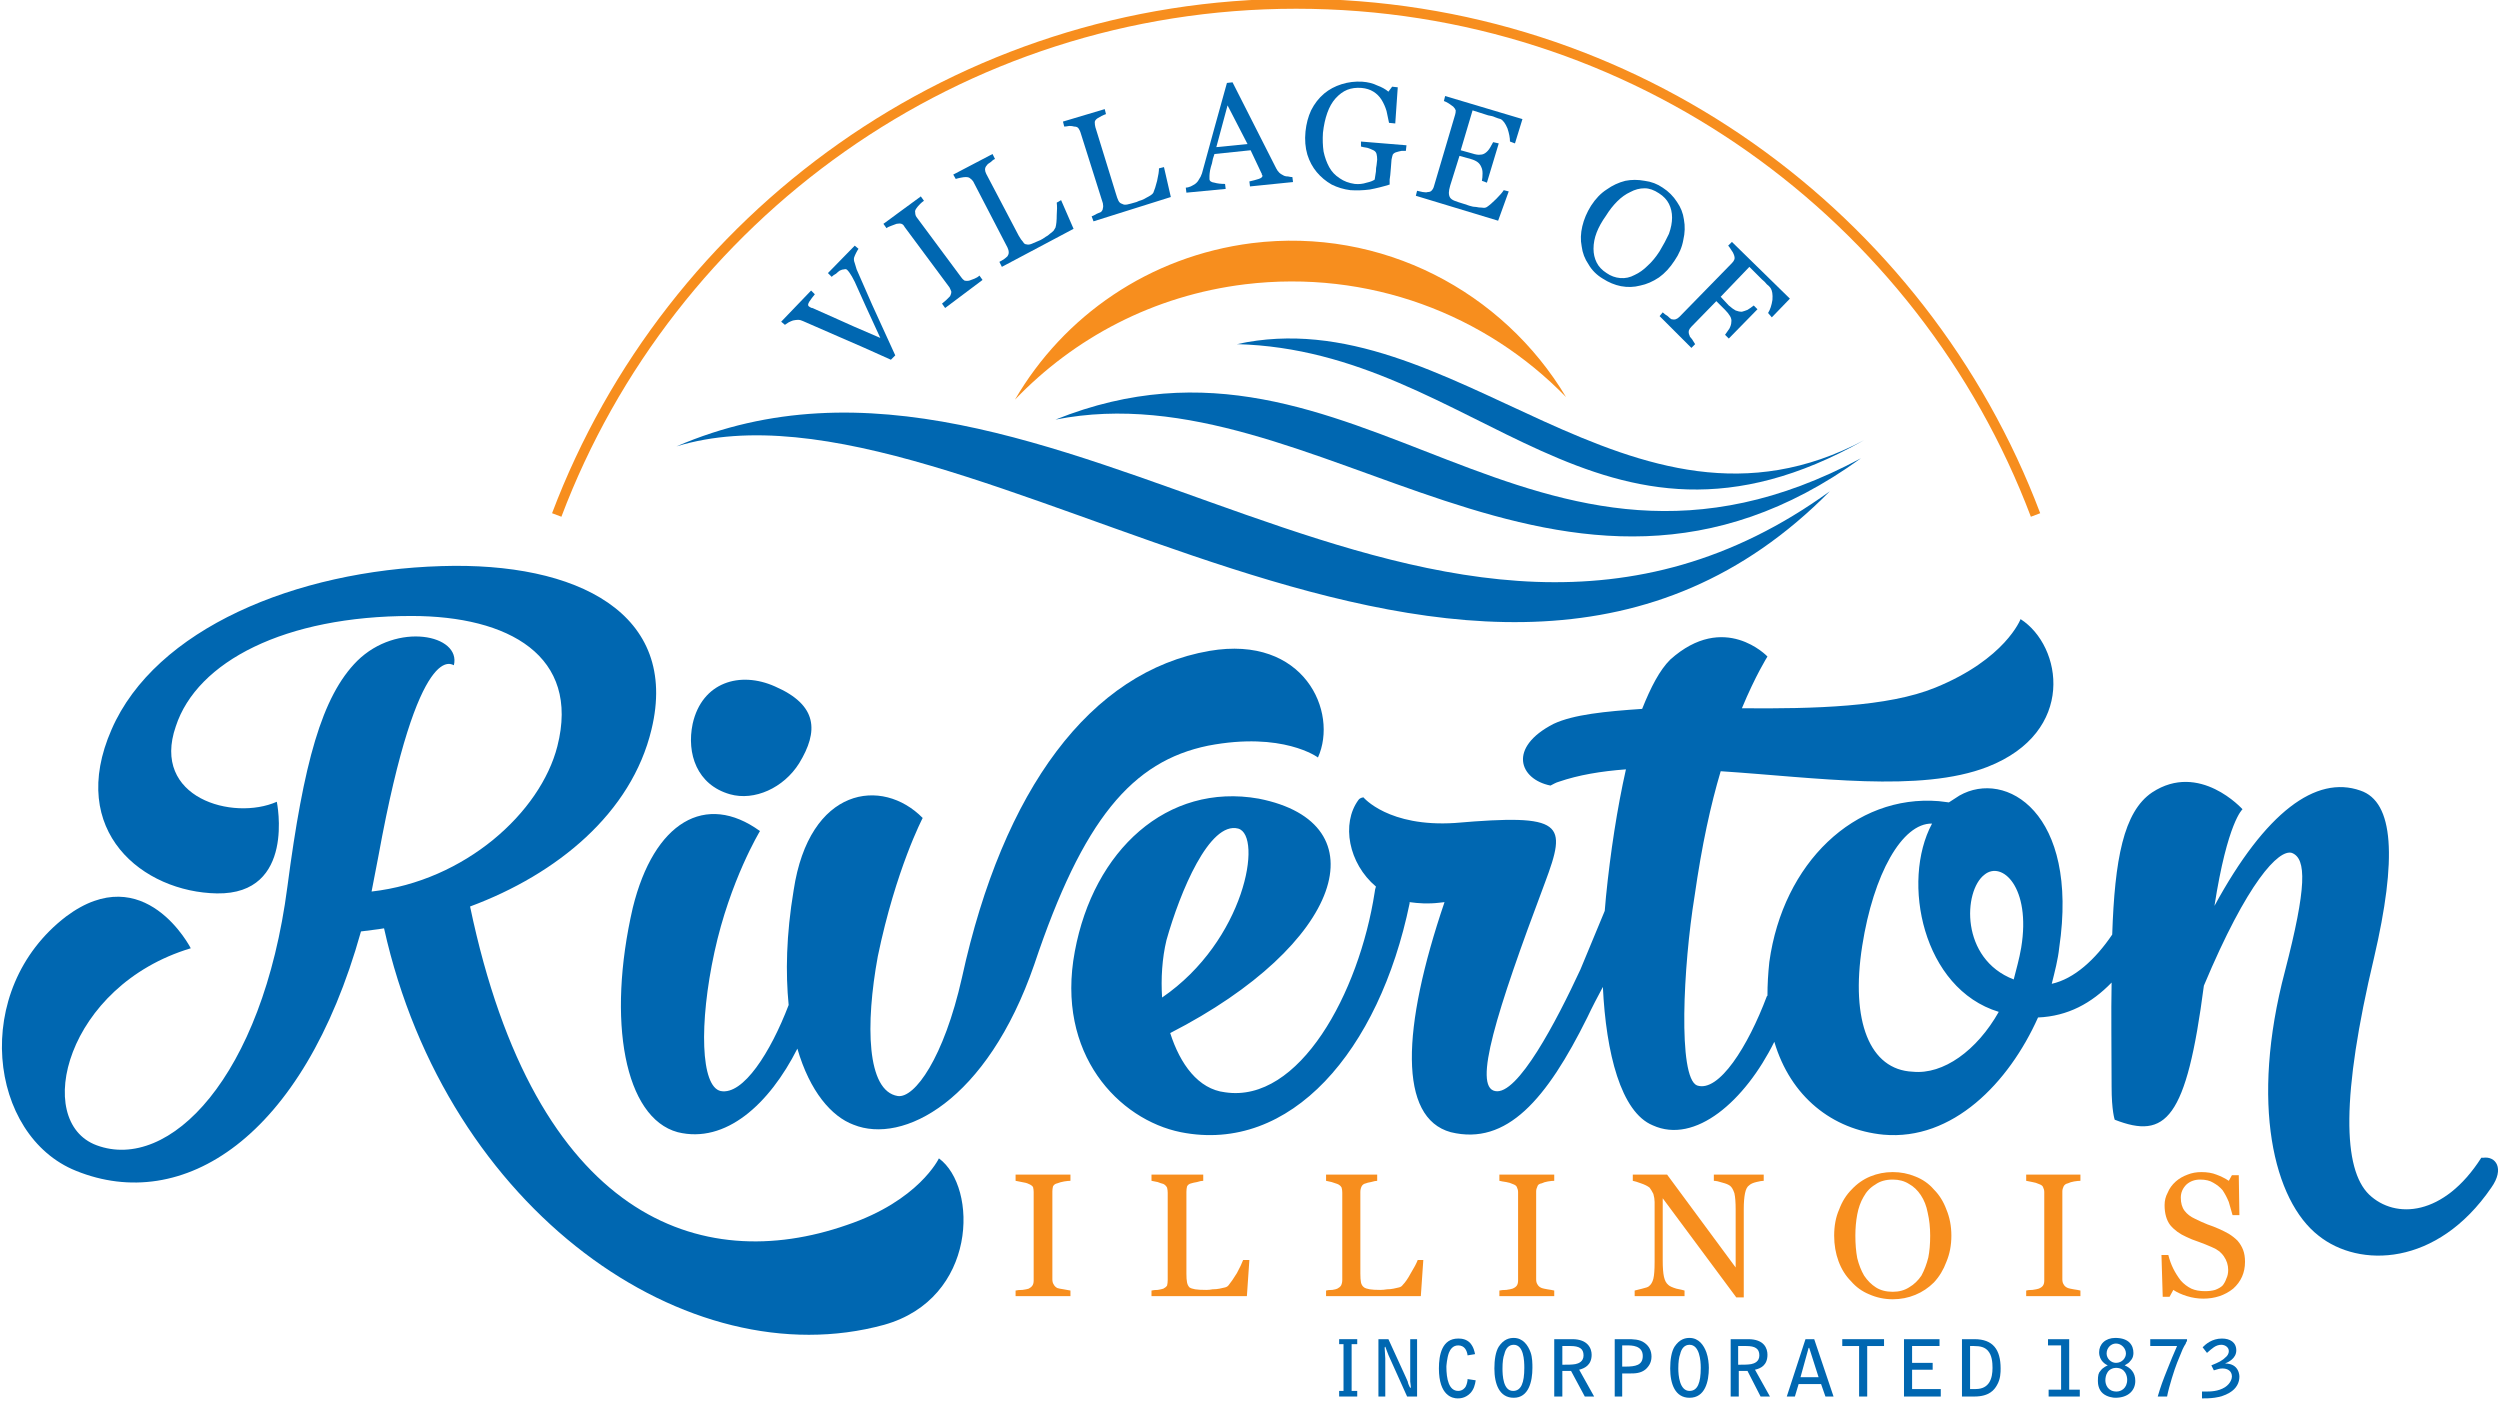 <svg version="1.2" xmlns="http://www.w3.org/2000/svg" viewBox="0 0 401 225" width="360" height="202">
	<style>
		.s0 { fill: #0067b1 } 
		.s1 { fill: #f78e1e } 
		.s2 { fill: none;stroke: #000000;stroke-width: 1.6 } 
		.s3 { fill: none;stroke: #f78e1e;stroke-width: 1.6 } 
	</style>
	<g>
		<g>
			<path class="s0" d="m137.7 39.9q-0.2 0.3-0.4 0.7-0.2 0.4-0.3 0.7-0.1 0.4 0.1 0.9 0.1 0.4 0.3 1 0.8 1.8 2.5 5.7 1.8 3.9 3.7 8.1l-0.7 0.7q-4.4-2-8.6-3.8-4.1-1.8-5.5-2.4-0.4-0.2-0.8-0.2-0.3 0-0.8 0.1-0.3 0.1-0.7 0.3-0.3 0.2-0.6 0.4l-0.6-0.5 4.8-5 0.6 0.6q-0.5 0.6-0.9 1.2-0.3 0.5-0.1 0.7 0.1 0.1 0.3 0.2 0.1 0.1 0.3 0.1 1.1 0.5 3.6 1.6 2.6 1.2 7.3 3.2-1-2.2-2.3-5-1.3-2.9-1.8-4-0.5-1-0.8-1.4-0.2-0.3-0.4-0.5-0.2-0.2-0.5-0.1-0.3 0-0.7 0.2-0.3 0.2-0.6 0.5-0.4 0.2-0.7 0.5l-0.6-0.6 4.3-4.4z"/>
			<path class="s0" d="m157.6 44.9l-6 4.5-0.5-0.7q0.2-0.2 0.7-0.6 0.4-0.4 0.6-0.6 0.2-0.4 0.2-0.7-0.1-0.3-0.3-0.7l-7.2-9.7q-0.2-0.4-0.5-0.5-0.3-0.1-0.8 0-0.3 0.1-0.8 0.3-0.6 0.2-0.8 0.4l-0.5-0.7 6-4.4 0.5 0.7q-0.3 0.2-0.6 0.5-0.4 0.4-0.6 0.7-0.3 0.4-0.2 0.7 0 0.4 0.2 0.7l7.2 9.7q0.2 0.3 0.5 0.5 0.4 0.1 0.8 0 0.3-0.1 0.8-0.3 0.5-0.2 0.8-0.5z"/>
			<path class="s0" d="m170.2 32.1l2 4.6-11.5 6.1-0.4-0.8q0.2-0.1 0.7-0.4 0.4-0.3 0.6-0.5 0.2-0.3 0.2-0.6 0-0.4-0.2-0.8l-5.5-10.6q-0.2-0.3-0.5-0.5-0.2-0.2-0.7-0.2-0.3 0-0.8 0.1-0.5 0.1-0.8 0.2l-0.4-0.7 6.3-3.3 0.4 0.8q-0.3 0.1-0.7 0.5-0.5 0.3-0.6 0.5-0.3 0.3-0.3 0.7 0 0.3 0.2 0.7l5.2 9.9q0.4 0.7 0.7 1 0.2 0.4 0.6 0.4 0.3 0.1 0.8-0.1 0.5-0.2 1.4-0.6 0.4-0.2 0.8-0.5 0.4-0.2 0.7-0.5 0.3-0.2 0.6-0.5 0.2-0.3 0.3-0.5 0.2-0.7 0.2-2 0.1-1.2 0-2z"/>
			<path class="s0" d="m186.7 26.8l1.1 4.8-12.4 3.9-0.3-0.8q0.3-0.1 0.8-0.4 0.5-0.2 0.7-0.3 0.3-0.3 0.3-0.6 0.1-0.3 0-0.8l-3.6-11.4q-0.1-0.3-0.3-0.6-0.2-0.3-0.7-0.3-0.3-0.1-0.8-0.1-0.5 0.1-0.8 0.1l-0.2-0.8 6.7-2 0.2 0.8q-0.3 0.1-0.7 0.3-0.5 0.3-0.7 0.4-0.4 0.3-0.4 0.6 0 0.4 0.1 0.8l3.3 10.7q0.2 0.7 0.4 1.1 0.2 0.4 0.6 0.5 0.3 0.2 0.8 0.1 0.5-0.1 1.5-0.4 0.4-0.2 0.8-0.3 0.5-0.2 0.8-0.4 0.4-0.2 0.7-0.4 0.3-0.2 0.4-0.4 0.3-0.7 0.6-1.9 0.3-1.3 0.3-2z"/>
			<path fill-rule="evenodd" class="s0" d="m207.4 29.2l-6.9 0.7-0.1-0.8q0.9-0.2 1.5-0.4 0.6-0.2 0.6-0.5 0-0.1-0.1-0.2 0-0.2-0.1-0.3l-1.7-3.6-5.8 0.6q-0.3 0.8-0.4 1.5-0.2 0.6-0.3 1.1-0.1 0.6-0.1 0.9 0 0.3 0 0.5 0 0.5 0.8 0.6 0.7 0.2 1.7 0.2l0.1 0.8-6.3 0.6-0.1-0.8q0.3 0 0.8-0.2 0.4-0.2 0.7-0.4 0.4-0.3 0.6-0.7 0.3-0.4 0.5-1 0.9-3.3 2-7.3 1.1-4 2-7.2l0.9-0.1 7 13.8q0.2 0.4 0.5 0.7 0.2 0.2 0.6 0.4 0.3 0.2 0.8 0.2 0.4 0.1 0.7 0.1zm-7.3-6.1l-3.2-6.2-1.8 6.7z"/>
			<path class="s0" d="m225.5 24.2q-0.3 0-0.7 0-0.5 0.1-0.8 0.2-0.4 0.1-0.6 0.4-0.1 0.3-0.2 0.8l-0.1 1.3q-0.1 1.4-0.2 1.9 0 0.5 0 0.8-1.6 0.5-3.2 0.8-1.6 0.2-3.1 0.1-1.6-0.2-3-0.9-1.4-0.8-2.4-2-1-1.2-1.5-2.8-0.5-1.7-0.3-3.7 0.2-1.9 0.9-3.4 0.8-1.6 2.1-2.7 1.2-1 2.8-1.5 1.6-0.5 3.3-0.4 1.4 0.1 2.4 0.6 1.1 0.4 1.8 1l0.6-0.8 0.9 0.1-0.4 5.8-1-0.1q-0.2-0.9-0.4-1.9-0.3-1-0.8-1.8-0.5-0.8-1.3-1.3-0.8-0.5-1.9-0.6-1.3-0.1-2.3 0.3-1 0.4-1.9 1.4-0.8 0.9-1.3 2.3-0.5 1.4-0.7 3.2-0.1 1.6 0.1 3 0.3 1.4 0.9 2.5 0.6 1.1 1.7 1.8 1 0.7 2.4 0.9 1 0.1 1.9-0.2 0.9-0.2 1.3-0.5 0.1-0.6 0.2-1.3 0-0.6 0.1-1l0.1-0.9q0-0.5-0.1-0.9-0.1-0.4-0.5-0.6-0.4-0.2-1-0.4-0.7-0.1-1-0.2v-0.8l7.3 0.6z"/>
			<path class="s0" d="m242 30.7l-1.7 4.7-13.2-4 0.2-0.8q0.4 0.1 0.9 0.2 0.6 0.1 0.8 0 0.4 0 0.6-0.2 0.3-0.3 0.4-0.7l3.4-11.5q0.1-0.3 0.1-0.7-0.1-0.3-0.4-0.6-0.3-0.2-0.7-0.5-0.5-0.3-0.8-0.4l0.2-0.8 12.4 3.7-1.2 3.9-0.8-0.3q0-0.9-0.4-2.1-0.5-1.2-1.1-1.5-0.4-0.1-0.9-0.3-0.4-0.2-1.1-0.3l-2.5-0.8-1.9 6.4 1.8 0.5q0.9 0.3 1.4 0.2 0.4 0 0.8-0.3 0.4-0.3 0.7-0.8 0.3-0.5 0.5-0.9l0.9 0.2-1.9 6.3-0.8-0.3q0.1-0.5 0.1-1.2 0-0.6-0.2-1-0.2-0.5-0.6-0.8-0.4-0.3-1.1-0.5l-1.8-0.5-1.5 4.8q-0.2 0.7-0.2 1.1 0 0.5 0.2 0.8 0.2 0.3 0.7 0.5 0.5 0.2 1.5 0.5 0.3 0.1 0.9 0.3 0.6 0.2 1.1 0.2 0.4 0.1 0.9 0.1 0.5 0.1 0.8-0.1 0.6-0.4 1.5-1.3 0.9-0.9 1.2-1.4z"/>
			<path fill-rule="evenodd" class="s0" d="m270.1 35.2q0.3 1.6-0.1 3.3-0.3 1.7-1.4 3.3-1.1 1.7-2.5 2.7-1.5 1-3 1.3-1.5 0.4-3.1 0.1-1.5-0.3-2.9-1.2-1.5-0.9-2.3-2.3-0.9-1.3-1.1-2.9-0.3-1.5 0.1-3.2 0.4-1.7 1.4-3.3 1.1-1.7 2.5-2.6 1.4-1 3-1.4 1.5-0.3 3.1 0 1.6 0.2 2.9 1.1 1.4 0.9 2.3 2.3 0.9 1.3 1.1 2.8zm-7.9 8.9q1.1-0.5 2.1-1.5 1-0.9 1.9-2.3 0.9-1.5 1.5-2.8 0.5-1.4 0.5-2.6 0-1.2-0.5-2.2-0.5-1-1.6-1.7-1.2-0.8-2.3-0.8-1.2 0-2.3 0.6-1.1 0.5-2.1 1.5-1 1-1.8 2.3-1 1.4-1.5 2.7-0.5 1.3-0.5 2.6 0 1.2 0.5 2.2 0.5 1 1.6 1.7 1 0.7 2.2 0.8 1.2 0.1 2.3-0.5z"/>
			<path class="s0" d="m284.2 50.9l-0.6-0.7q0.5-0.8 0.7-2.1 0.1-1.3-0.3-1.9-0.2-0.3-0.6-0.6-0.3-0.4-0.8-0.8l-2-2-4.6 4.8 1.3 1.4q0.7 0.6 1.1 0.8 0.5 0.2 1 0.2 0.4-0.1 0.9-0.3 0.5-0.3 1-0.7l0.6 0.6-4.6 4.7-0.6-0.6q0.3-0.4 0.7-1 0.3-0.6 0.3-1 0.1-0.5-0.2-1-0.3-0.5-0.8-1l-1.4-1.4-4 4.1q-0.3 0.3-0.4 0.6-0.1 0.4 0.1 0.8 0 0.2 0.4 0.6 0.3 0.5 0.5 0.8l-0.6 0.6-5.1-5.1 0.5-0.6q0.3 0.3 0.8 0.6 0.4 0.4 0.6 0.5 0.4 0.1 0.7 0 0.3-0.1 0.6-0.4l8.4-8.6q0.3-0.3 0.4-0.6 0.1-0.3-0.1-0.8-0.1-0.3-0.4-0.7-0.3-0.5-0.5-0.7l0.6-0.6 9.3 9.1z"/>
		</g>
		<g>
			<path class="s0" d="m150.6 185.8c0 0-3.2 6.8-14.8 10.7-23.3 8.1-49.9-0.9-60.4-51.1 14-5.2 25.9-15 29.1-28.4 4.5-18.6-11.9-26.9-33.7-26.2-23.4 0.7-45.9 10.1-52.9 26.2-7.2 16.4 5.1 26.1 16.9 26.3 12.7 0.2 9.6-14.7 9.6-14.7-7 3.1-20.2-0.6-16.2-12.1 3.4-10.4 17.5-17.7 37.8-17.7 15.6 0 27.1 6.4 23.4 20.9-2.7 10.6-14.8 21.6-29.8 23.3l1.1-5.7c6.5-35.7 12-30.5 12.1-30.6 1.2-4.9-9.1-7-15.5-0.7-5.7 5.7-8.6 16.4-11.2 36.2-4 30.7-19 45.8-30.6 41.5-10.3-3.8-4.9-25.6 15.1-31.6 0 0-7.4-14.5-20-5.1-15.4 11.8-12.4 35.2 1.6 40.8 17 6.9 36.4-5.1 45.7-38.4 1.4-0.2 2.6-0.3 3.7-0.5 10.1 45.4 48.8 72.2 80.2 63.6 15-4.2 15.1-22.1 8.8-26.7z"/>
			<path class="s0" d="m117.1 127.4c3.9 1.1 8.6-1 11.1-5 3.1-5.1 3-9.3-3.9-12.3-5.6-2.5-11.7-0.7-13.2 6-1 4.8 0.7 9.8 6 11.3z"/>
			<path class="s0" d="m193.8 119.6c12-2.3 17.6 1.9 17.6 1.9 3.3-7.3-2.2-19.7-17.4-17.1-19.1 3.3-33.1 22.2-39.7 52.4-2.9 12.9-7.6 19.4-10.3 19-5-0.8-5.2-11.5-3.2-22.4 2.9-14 7.2-22.2 7.2-22.2-6.5-6.6-18.2-5-20.7 11.6-1.2 7.2-1.3 13.3-0.8 18.4-2.9 7.6-7.3 14.5-10.9 13.8-3.2-0.7-3.5-10.8-1-22.3 2.5-11.5 7.3-19.4 7.3-19.4-8.7-6.3-17-1.5-20.4 12.3-4.2 18.2-1.3 33.7 7.2 36 7.7 1.9 14.7-4.5 19.2-13.4 2 6.9 5.5 10.9 9 12.2 7.9 3.2 21.4-3.7 29-25.7 7.8-23.3 15.7-32.6 27.9-35.1z"/>
			<path fill-rule="evenodd" class="s0" d="m399.6 190.5c-8.7 12.7-21.2 12.9-27.7 7.7-7.2-5.6-11-21.2-5.4-42.4 3.5-13.5 3.5-18.1 1.1-19-2.1-0.6-7.1 4.6-14.1 21.3-2.8 21.5-6.1 24.7-14.3 21.5 0 0-0.5-1.4-0.5-5.3 0-6.1-0.1-11.7 0-16.7-3.2 3.3-7 5.4-11.8 5.6-4.7 10.5-13.7 19.8-24.8 18.8-8.2-0.8-14.9-6.1-17.5-14.9-4.7 9.5-12.7 16.5-19.5 13.4-5.1-2.1-7.5-11.6-8-22.2-0.8 1.5-1.7 3.2-2.5 4.9-6.5 13.1-12.9 20.6-21.9 18.4-8.4-2.3-7.9-16.6-1-36.9l-0.9 0.1c-1.7 0.2-3.3 0.1-4.7-0.1v0.2c-4.9 23.7-19.1 40.2-36.7 36.7-9.9-2-20.1-12.5-17-29 3-16.2 14.8-27.1 29.5-24.5 19.8 3.9 13.5 23.4-14.2 37.6 1.6 5 4.5 9 8.8 9.5 11.9 1.8 21.5-15.9 24-32.1 0-0.2 0.1-0.6 0.2-0.9-4.4-3.7-5.6-10.1-2.8-13.9 0.3-0.4 0.8-0.4 0.8-0.4 0 0 4 4.8 14.7 4.1 17.5-1.5 18 0 14.4 9.6-7.9 21-11.5 32.7-8 33.4 3.6 0.8 9.9-11.3 13.7-19.5l3.9-9.4q0.1-1.2 0.2-2.3c0.7-7 1.8-14.2 3.2-20.4-4 0.3-7.6 0.9-10.8 2-0.4 0.1-0.9 0.4-1.3 0.6-5-1-6.9-6.1 0.5-9.9 3.2-1.5 8.3-2 14.2-2.4 1.4-3.5 2.8-6.2 4.5-7.9 8.7-7.8 15.6-0.5 15.6-0.5 0 0-1.9 3-4.1 8.3 11.6 0.1 23.4-0.2 31-3.3 11.3-4.6 13.7-11 13.7-11 6.7 4.3 9 18.1-5.3 23.7-10.8 4.2-27.5 1.7-42.8 0.7-1.6 5.4-3 11.7-4.2 20.1-1.8 11.1-2.7 29 0.4 30.3 3.5 1.2 8.2-6.3 11.2-14.3 0 0 0 0 0.1-0.1q0 0 0 0 0-2.6 0.3-5.4c2.2-15.9 13.7-26.9 27.2-25.8l1.6 0.2 1.7-1.1c7.4-4.2 19.2 2.7 16 24.4-0.2 1.9-0.7 3.8-1.2 5.8 3.6-0.8 7-3.9 9.7-7.9 0.4-12 1.8-19.7 6.4-22.8 7.6-5 14.5 2.7 14.5 2.7 0 0-2.4 2-4.5 15.5 8.2-15.1 16.3-21 23.4-18.5 5.4 1.8 5.9 10.9 2.2 26.8-5.3 22.3-5 33.9-0.8 38 4.2 4 12 3.5 18-5.9h0.3c2-0.3 3.5 1.7 1.3 4.8zm-213.2-30.5c13.3-9.1 16.2-26 12.2-27.1-4.6-1.2-9.3 10.1-11.5 17.9-0.7 2.9-0.9 6.2-0.7 9.2zm134.2 2.3c-12.2-3.7-15.7-20.9-10.7-30.2-4.8-0.1-9.4 8.1-11.2 19.6-1.9 12.1 1.2 19.9 8.1 20.2 4.9 0.5 10.3-3.4 13.8-9.6zm-2.3-22c-3.4 2.6-3.9 13.5 4.7 16.8 0.4-1.6 0.9-3.3 1.2-5.1 1.6-9.7-3.1-14-5.9-11.7z"/>
		</g>
		<g>
			<path class="s1" d="m171.7 207.9h-8.8v-0.9q0.4-0.1 1.1-0.1 0.7-0.1 1-0.2 0.4-0.2 0.6-0.5 0.2-0.3 0.2-0.8v-14.2q0-0.4-0.1-0.8-0.2-0.3-0.7-0.5-0.4-0.2-1.1-0.3-0.6-0.1-1-0.2v-1h8.8v1q-0.4 0-1 0.1-0.6 0.1-1.1 0.3-0.5 0.1-0.7 0.5-0.1 0.4-0.1 0.8v14.1q0 0.5 0.2 0.8 0.2 0.4 0.6 0.6 0.3 0.1 1 0.2 0.6 0.1 1.1 0.2c0 0 0 0.9 0 0.9z"/>
			<path class="s1" d="m200.4 202.1l-0.4 5.8h-15.3v-0.9q0.4-0.1 1-0.1 0.6-0.1 0.9-0.2 0.4-0.2 0.6-0.5 0.1-0.4 0.1-0.9v-14q0-0.4-0.1-0.8-0.2-0.4-0.6-0.6-0.4-0.1-0.9-0.3-0.6-0.1-1-0.2v-1h8.3v1q-0.4 0-1 0.2-0.6 0.1-0.9 0.2-0.5 0.1-0.7 0.5-0.1 0.4-0.1 0.9v13.1q0 0.9 0.1 1.4 0.1 0.5 0.4 0.8 0.3 0.2 0.9 0.3 0.6 0.1 1.8 0.1 0.5 0 1-0.1 0.6 0 1.1-0.1 0.5-0.1 0.9-0.2 0.4-0.1 0.6-0.4 0.5-0.6 1.3-1.9 0.7-1.3 1-2.1z"/>
			<path class="s1" d="m228.3 202.1l-0.4 5.8h-15.2v-0.9q0.3-0.1 1-0.1 0.6-0.1 0.8-0.2 0.4-0.2 0.6-0.5 0.2-0.4 0.2-0.9v-14q0-0.4-0.1-0.8-0.2-0.4-0.7-0.6-0.3-0.1-0.9-0.3-0.5-0.1-0.9-0.2v-1h8.2v1q-0.3 0-1 0.2-0.6 0.1-0.8 0.2-0.5 0.1-0.7 0.5-0.2 0.4-0.2 0.9v13.1q0 0.9 0.1 1.4 0.1 0.5 0.5 0.8 0.3 0.2 0.9 0.3 0.6 0.1 1.7 0.1 0.5 0 1.1-0.1 0.5 0 1-0.1 0.5-0.1 0.9-0.2 0.4-0.1 0.6-0.4 0.6-0.6 1.3-1.9 0.8-1.3 1.1-2.1z"/>
			<path class="s1" d="m249.3 207.9h-8.8v-0.9q0.4-0.1 1.1-0.1 0.7-0.1 1-0.2 0.5-0.2 0.7-0.5 0.2-0.3 0.2-0.8v-14.2q0-0.4-0.2-0.8-0.1-0.3-0.7-0.5-0.4-0.2-1-0.3-0.7-0.1-1.1-0.2v-1h8.8v1q-0.4 0-1 0.1-0.6 0.1-1 0.3-0.6 0.1-0.7 0.5-0.2 0.4-0.2 0.8v14.1q0 0.5 0.2 0.8 0.2 0.4 0.7 0.6 0.3 0.1 0.9 0.2 0.7 0.1 1.1 0.2c0 0 0 0.9 0 0.9z"/>
			<path class="s1" d="m282.9 189.4q-0.4 0-1.2 0.2-0.8 0.2-1.1 0.5-0.5 0.3-0.7 1.3-0.2 1-0.2 2.5v14.2h-1.2l-11.8-15.9v10q0 1.7 0.2 2.6 0.2 0.9 0.7 1.3 0.3 0.3 1.3 0.6 1 0.2 1.3 0.3v0.9h-8v-0.9q0.4-0.1 1.2-0.3 0.9-0.2 1.1-0.4 0.5-0.4 0.7-1.2 0.2-0.8 0.2-2.7v-9.6q0-0.6-0.2-1.3-0.3-0.6-0.6-1-0.5-0.4-1.4-0.7-0.8-0.3-1.3-0.4v-1h5.5l11 14.9v-9.3q0-1.7-0.2-2.6-0.3-0.9-0.7-1.2-0.4-0.3-1.2-0.5-0.9-0.3-1.4-0.3v-1h8c0 0 0 1 0 1z"/>
			<path fill-rule="evenodd" class="s1" d="m310.2 190.8q1.3 1.3 2 3.2 0.8 1.9 0.8 4.2 0 2.3-0.8 4.2-0.7 1.9-2 3.3-1.3 1.3-3 2-1.7 0.7-3.6 0.7-2 0-3.8-0.8-1.7-0.7-2.9-2.1-1.3-1.3-2-3.2-0.7-1.9-0.7-4.1 0-2.4 0.8-4.2 0.7-1.9 2-3.2 1.3-1.4 3-2.1 1.7-0.7 3.6-0.7 1.9 0 3.6 0.7 1.8 0.7 3 2.1zm-2 13.8q0.7-1.3 1.1-2.9 0.3-1.5 0.3-3.5 0-2-0.4-3.7-0.3-1.6-1.1-2.8-0.8-1.2-1.9-1.8-1.1-0.7-2.6-0.7-1.7 0-2.8 0.8-1.2 0.7-1.9 2-0.7 1.2-1 2.8-0.3 1.6-0.3 3.4 0 2 0.3 3.6 0.4 1.6 1.1 2.8 0.8 1.2 1.9 1.9 1.1 0.7 2.7 0.7 1.5 0 2.6-0.7 1.2-0.7 2-1.9z"/>
			<path class="s1" d="m333.7 207.9h-8.7v-0.9q0.3-0.1 1-0.1 0.7-0.1 1-0.2 0.5-0.2 0.7-0.5 0.2-0.3 0.2-0.8v-14.2q0-0.4-0.2-0.8-0.1-0.3-0.7-0.5-0.4-0.2-1-0.3-0.6-0.1-1-0.2v-1h8.7v1q-0.4 0-1 0.1-0.6 0.1-1 0.3-0.5 0.1-0.7 0.5-0.2 0.4-0.2 0.8v14.1q0 0.5 0.2 0.8 0.2 0.4 0.7 0.6 0.3 0.1 0.9 0.2 0.7 0.1 1.1 0.2c0 0 0 0.9 0 0.9z"/>
			<path class="s1" d="m358.9 199q0.6 0.7 0.9 1.5 0.3 0.8 0.3 1.9 0 2.6-1.9 4.3-2 1.6-4.8 1.6-1.3 0-2.6-0.4-1.3-0.4-2.2-1l-0.6 1.1h-1.1l-0.2-6.7h1.1q0.3 1.2 0.8 2.2 0.5 1 1.2 1.9 0.7 0.8 1.7 1.3 0.9 0.4 2.2 0.4 0.9 0 1.6-0.2 0.8-0.3 1.2-0.7 0.4-0.5 0.6-1.1 0.3-0.6 0.3-1.4 0-1.2-0.7-2.2-0.7-1-2-1.5-0.9-0.4-2-0.8-1.2-0.4-2-0.8-1.6-0.7-2.6-1.9-0.9-1.2-0.9-3.2 0-1.1 0.5-2 0.4-1 1.3-1.8 0.8-0.7 1.9-1.1 1-0.4 2.2-0.4 1.4 0 2.4 0.4 1.1 0.4 2 1l0.5-0.9h1.1l0.1 6.4h-1.1q-0.3-1.1-0.6-2.1-0.4-1-1-1.9-0.6-0.7-1.5-1.2-0.8-0.5-2.1-0.5-1.3 0-2.2 0.8-0.9 0.9-0.9 2.1 0 1.3 0.6 2.1 0.6 0.8 1.7 1.3 1 0.5 2 0.9 0.9 0.3 1.8 0.7 0.9 0.4 1.6 0.8 0.8 0.5 1.4 1.1z"/>
		</g>
		<path class="s2" d=""/>
		<path fill-rule="evenodd" class="s3" d="m326.5 82.6c-18.1-47.9-64.3-82-118.6-82-54.2 0-100.5 34.1-118.6 82"/>
		<path class="s2" d=""/>
		<path class="s2" d=""/>
		<g>
			<path class="s0" d="m293.5 78.8c-56.1 56.9-138.2-21.5-185-7.2 60.4-26.1 121.7 53 185 7.2z"/>
			<path class="s0" d="m298.5 73.5c-47.9 34.7-87.2-14.5-129.2-6.2 48.6-19.5 76.1 34.7 129.2 6.2z"/>
			<path class="s0" d="m299 70.6c-42.6 24.1-62-14.4-100.6-15.4 34.6-7.6 63 35.4 100.6 15.4z"/>
			<path class="s1" d="m200.8 39c20.9-2.6 40.3 7.8 50.4 24.7-12.9-13.3-31.7-20.5-51.5-18.1-14.7 1.8-27.4 8.6-36.9 18.5 7.8-13.4 21.5-23 38-25.1z"/>
		</g>
		<g>
			<g>
				<path class="s0" d="m214.8 223.1h0.7v-7.5h-0.7v-0.8h2.9v0.8h-0.9v7.5h0.9v0.9h-2.9z"/>
				<path class="s0" d="m221.1 214.8h1.6l2.7 5.9c0 0 0.4 0.9 0.4 0.9 0 0.2 0.3 0.9 0.4 1q0 0 0 0c0.1 0 0.1 0 0.1-0.1 0-0.2-0.1-0.8-0.1-0.9 0-0.6 0-1.1 0-1.4v-5.4h1.1v9.2h-1.6l-2.7-6c-0.4-0.8-0.7-1.8-0.8-2q0 0 0 0c-0.1 0.1-0.1 0.1-0.1 0.2 0 0.2 0.1 1.6 0.1 1.7v6.1h-1.1c0 0 0-9.2 0-9.2z"/>
				<path class="s0" d="m235.4 217.4c-0.1-0.8-0.5-1.6-1.5-1.6-0.9 0-1.3 0.7-1.5 1.2-0.3 0.8-0.4 2.1-0.4 2.2 0 2 0.4 3.9 1.9 3.9 0.7 0 1.1-0.5 1.2-0.7 0.2-0.4 0.3-0.9 0.3-1.2l1.3 0.2c-0.1 0.7-0.3 1.5-0.9 2.1-0.8 0.8-1.7 0.8-2 0.8-0.8 0-3-0.4-3-4.8 0-2.2 0.5-4.8 3.1-4.8 0.6 0 1.3 0.1 1.9 0.7 0.6 0.7 0.7 1.4 0.8 1.8z"/>
				<path fill-rule="evenodd" class="s0" d="m245.5 216.9c0.3 0.8 0.3 1.9 0.3 2.5 0 2.2-0.6 4.8-3 4.8-2.3 0-3.1-2.2-3.1-4.7 0-1.4 0.2-2.7 0.7-3.5 0.8-1.2 1.7-1.4 2.4-1.4 1.5 0 2.3 1.2 2.7 2.3zm-2.7-1.2c-0.8 0-1.3 0.6-1.5 1.5-0.2 0.5-0.3 1.3-0.3 2.3 0 1.1 0.1 3.6 1.7 3.6 1.3 0 1.8-1.3 1.8-3.7 0-1.2-0.1-3.7-1.7-3.7z"/>
				<path fill-rule="evenodd" class="s0" d="m249.3 214.8h2.9c2.5 0 3.1 1.5 3.1 2.5 0 1.7-1.2 2.2-2 2.4l2.4 4.3h-1.5l-2.2-4.1h-1.4v4.1h-1.3c0 0 0-9.2 0-9.2zm1.3 1.1v3c0.7 0 1.6 0 2.1-0.1 0.5-0.1 1.3-0.4 1.3-1.4 0-1.1-0.7-1.5-2.1-1.5z"/>
				<path fill-rule="evenodd" class="s0" d="m259 214.8h2c0.9 0 2 0 2.8 0.6q1.1 0.8 1.1 2.2c0 1.1-0.6 1.7-0.9 2-0.8 0.7-1.8 0.7-2.6 0.7h-1.2v3.7h-1.2zm1.2 4.4q0.3 0 0.5 0c1.6 0 2.8-0.2 2.8-1.7 0-1.7-1.8-1.7-2.5-1.7 0 0-0.8 0-0.8 0z"/>
				<path fill-rule="evenodd" class="s0" d="m273.7 216.9c0.3 0.8 0.4 1.9 0.4 2.5 0 2.2-0.6 4.8-3.1 4.8-2.3 0-3.1-2.2-3.1-4.7 0-1.4 0.2-2.7 0.7-3.5 0.8-1.2 1.7-1.4 2.4-1.4 1.5 0 2.3 1.2 2.7 2.3zm-2.7-1.2c-0.8 0-1.3 0.6-1.5 1.5-0.2 0.5-0.3 1.3-0.3 2.3 0 1.1 0.2 3.6 1.8 3.6 1.3 0 1.8-1.3 1.8-3.7 0-1.2-0.2-3.7-1.8-3.7z"/>
				<path fill-rule="evenodd" class="s0" d="m277.6 214.8h2.8c2.6 0 3.1 1.5 3.1 2.5 0 1.7-1.1 2.2-2 2.4l2.4 4.3h-1.5l-2.1-4.1h-1.4v4.1h-1.3c0 0 0-9.2 0-9.2zm1.2 1.1v3c0.7 0 1.6 0 2.1-0.1 0.5-0.1 1.3-0.4 1.3-1.4 0-1.1-0.7-1.5-2.1-1.5z"/>
				<path fill-rule="evenodd" class="s0" d="m292.1 222h-3.6l-0.6 2h-1.3l3-9.2h1.4l3.1 9.2h-1.3zm-1.9-5.8q0 0 0 0-0.1 0-0.1 0l-1.3 4.7c0 0 2.9 0 2.9 0z"/>
				<path class="s0" d="m302.2 214.8v1.1h-2.7v8.1h-1.3v-8.1h-2.7v-1.1z"/>
				<path class="s0" d="m305.4 214.8h5.7v1.1h-4.4v2.7h3.3v1.1h-3.3v3.1h4.6v1.2h-5.9c0 0 0-9.2 0-9.2z"/>
				<path fill-rule="evenodd" class="s0" d="m314.7 224v-9.2h2c3 0 4.2 1.7 4.2 4.7 0 0.6 0 1.7-0.6 2.7-0.4 0.7-1.2 1.8-3.6 1.8zm1.3-8.1v6.9h0.9c2.2 0 2.7-1.7 2.7-3.4 0-0.9-0.1-2-0.7-2.7-0.5-0.6-1.2-0.8-2.3-0.8z"/>
				<path class="s0" d="m328.6 222.9h2v-7.1h-2.1v-1h3.4v8.1h1.7v1.1h-5z"/>
				<path fill-rule="evenodd" class="s0" d="m338.1 219c-0.3-0.1-1.4-0.7-1.4-2.1 0-1.3 1-2.3 2.6-2.3 2.2 0 2.9 1.2 2.9 2.4 0 0.2 0 0.8-0.5 1.3-0.2 0.3-0.4 0.4-0.9 0.7 0.9 0.4 1.7 1.1 1.7 2.5 0 1.5-1.1 2.7-3.2 2.7-0.3 0-1.3-0.1-2-0.7-0.7-0.6-0.8-1.5-0.8-2 0-0.9 0.1-1.3 0.4-1.6 0.4-0.6 1.2-0.9 1.2-0.9 0 0 0 0 0 0zm3.1 2.3c0-0.6-0.3-1.9-1.8-1.9-0.4 0-1.1 0.2-1.4 0.8-0.2 0.3-0.3 0.8-0.3 1.2 0 0.7 0.4 1.8 1.8 1.8 0.7 0 1.7-0.5 1.7-1.9zm-0.2-4.2c0-0.8-0.7-1.6-1.6-1.6-0.8 0-1.5 0.7-1.5 1.6 0 0.8 0.7 1.5 1.5 1.5 1 0 1.6-0.8 1.6-1.5z"/>
				<path class="s0" d="m344.9 214.8h5.9q0 0.1 0 0.2c0 0.2-0.2 0.3-0.2 0.5-0.2 0.3-0.3 0.5-0.5 0.9l-0.9 2.2c-0.4 1-1.3 3.8-1.6 5.4h-1.5c0.5-1.7 0.8-2.5 1.6-4.5 0.6-1.5 0.8-2 1.5-3.6h-4.3c0 0 0-1.1 0-1.1z"/>
				<path class="s0" d="m353.3 216.1c0.5-0.5 1.5-1.4 3.1-1.4 1.3 0 2.3 0.6 2.3 1.9 0 1.3-1.3 1.9-1.8 2.1 0.5 0 1.2 0.1 1.7 0.6 0.5 0.5 0.6 1.2 0.6 1.5 0 0.9-0.4 1.9-1.6 2.6-1.5 0.9-3.3 0.9-4.4 0.9v-1.1c0.2 0 0.4 0 0.6 0 0.7 0 2 0 3.1-0.7 0.9-0.6 1.1-1.4 1.1-1.7 0-0.9-0.7-1.3-1.5-1.3-0.5 0-0.7 0.1-1.4 0.3l-0.4-0.8c1.2-0.5 1.7-0.7 2.4-1.4 0.1-0.1 0.4-0.4 0.4-0.9 0-0.6-0.6-1-1.2-1-0.9 0-1.5 0.6-2.3 1.3z"/>
			</g>
		</g>
	</g>
</svg>
